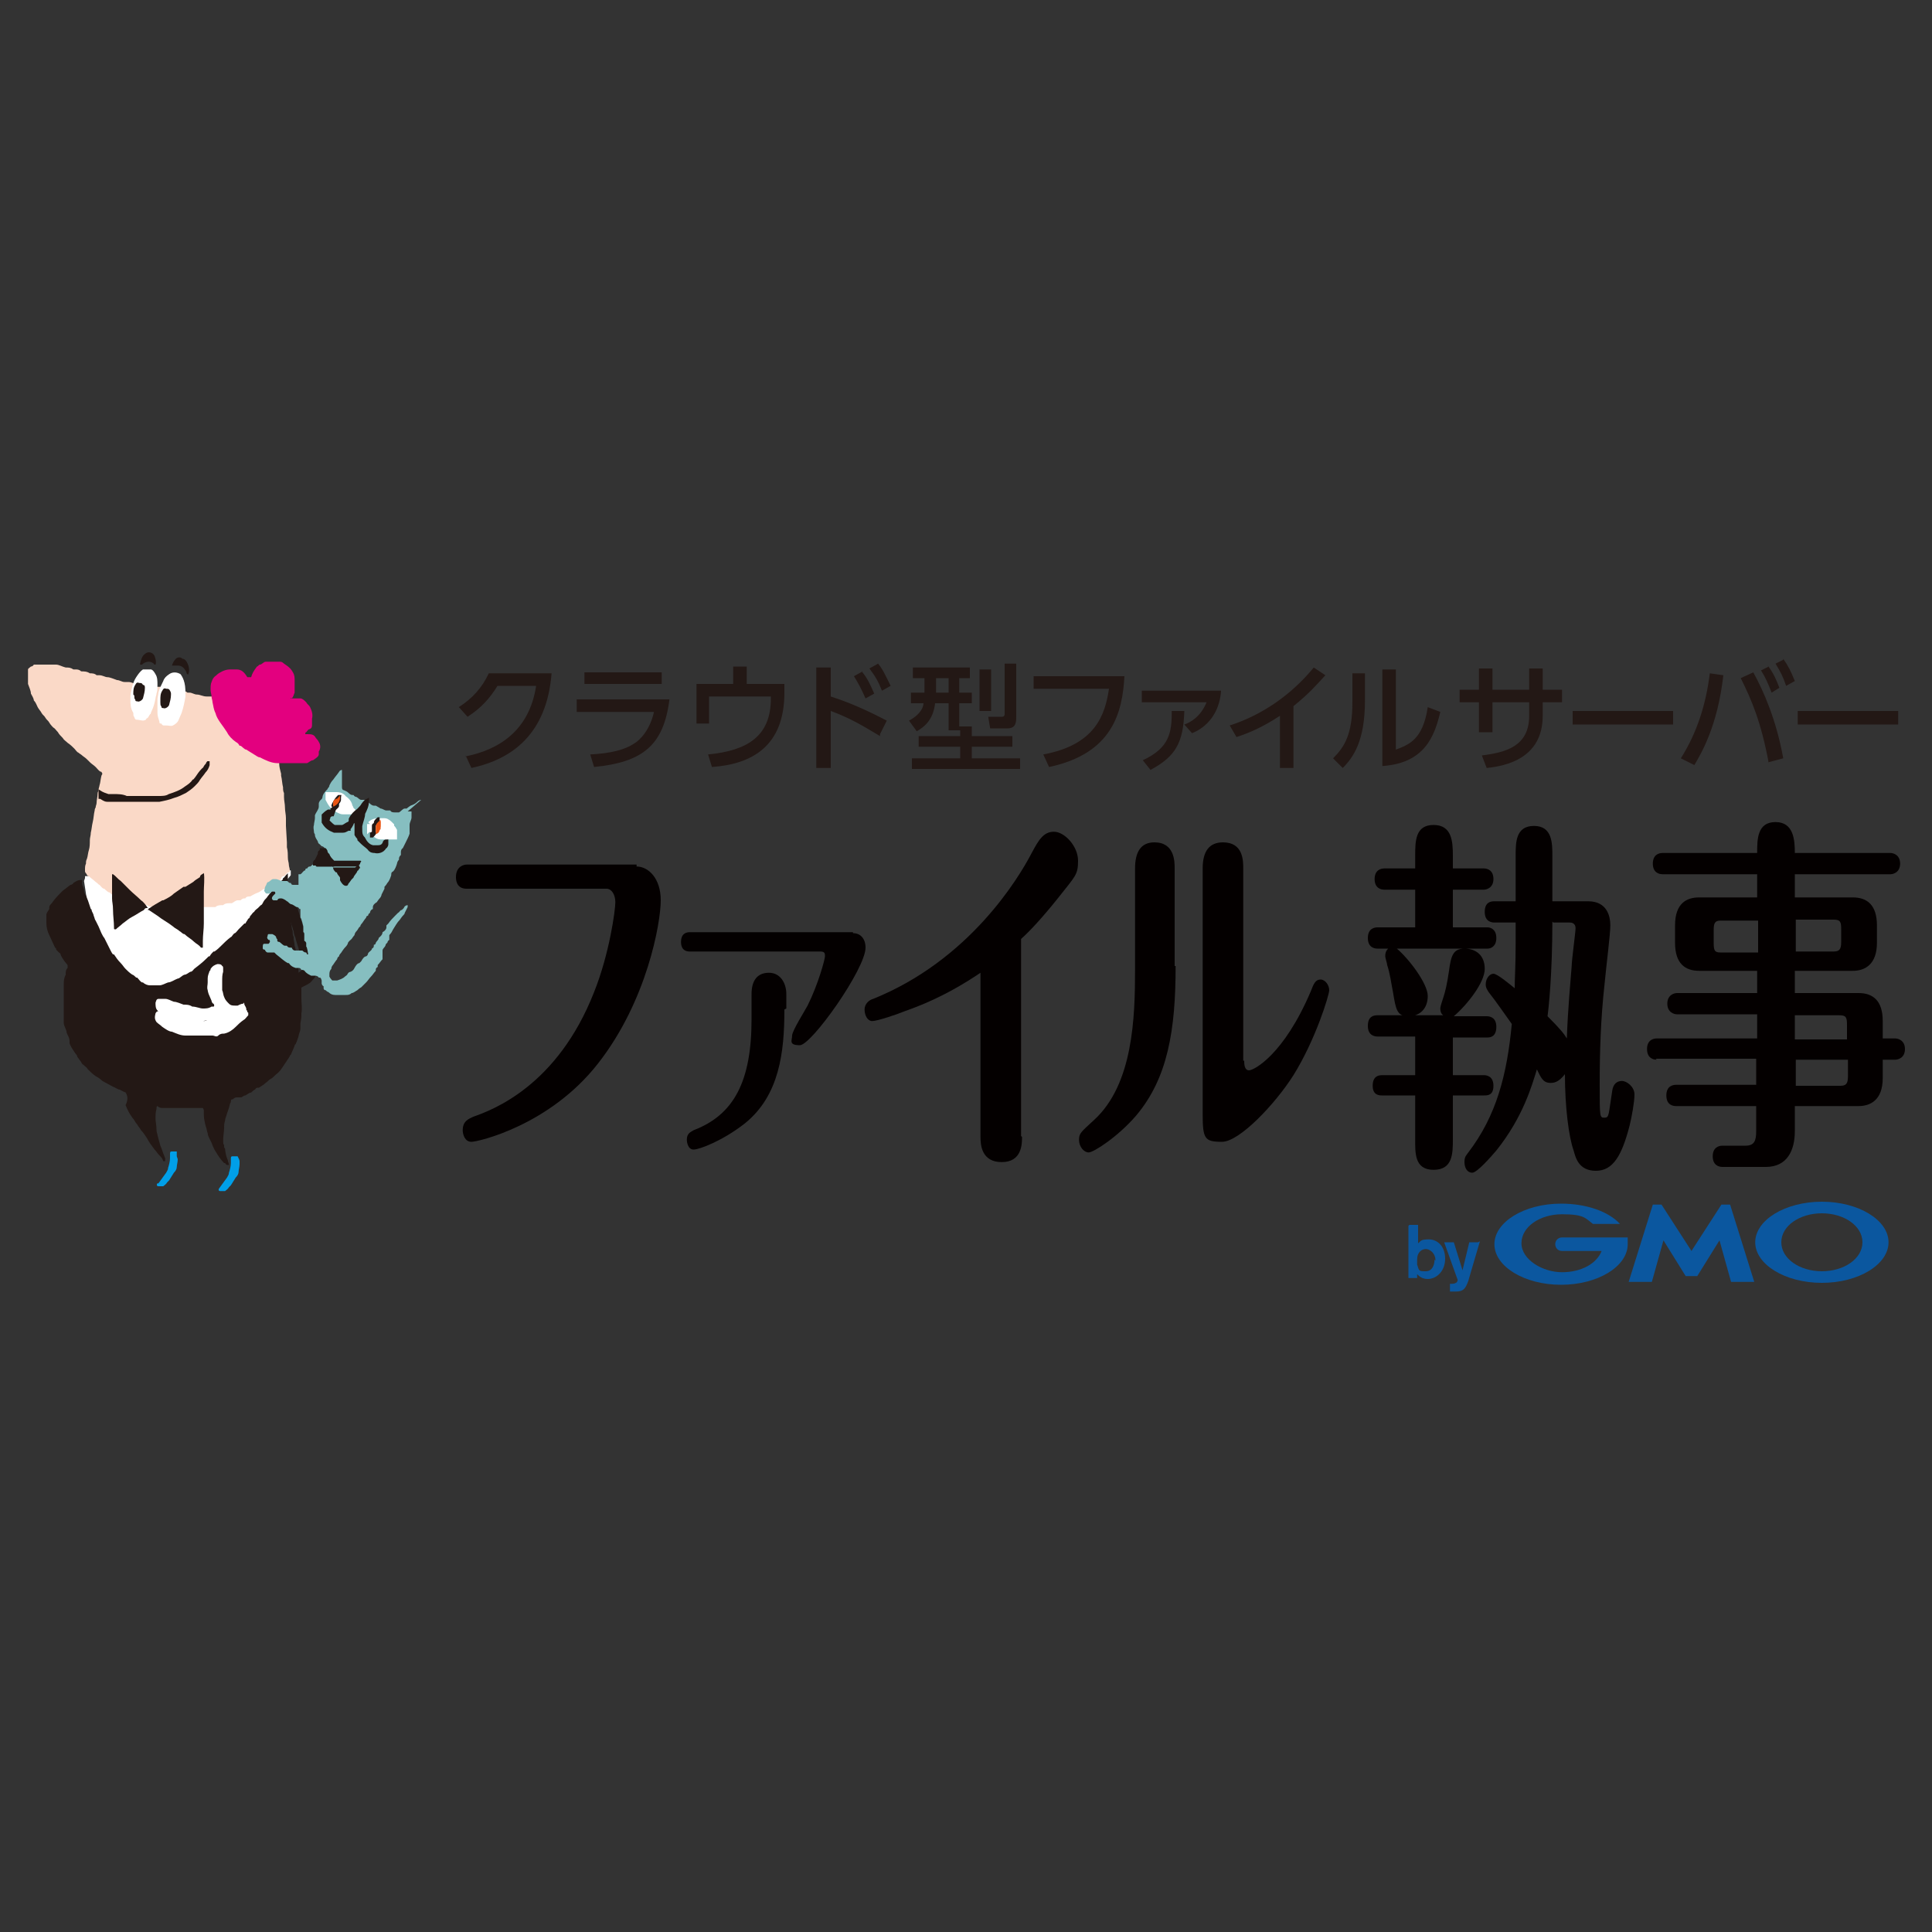 <?xml version="1.0" encoding="UTF-8"?>
<svg id="_レイヤー_1" data-name="レイヤー_1" xmlns="http://www.w3.org/2000/svg" xmlns:xlink="http://www.w3.org/1999/xlink" version="1.1" viewBox="0 0 200 200">
  <rect x="0" y="0" width="200" height="200" fill="#333333" stroke="none"/>
  <!-- Generator: Adobe Illustrator 29.0.0, SVG Export Plug-In . SVG Version: 2.1.0 Build 186)  -->
  <defs>
    <style>
      .st0, .st1, .st2, .st3, .st4, .st5 {
        fill: none;
      }

      .st6 {
        fill: #009fe8;
      }

      .st7 {
        fill: #e2e2e2;
      }

      .st8 {
        fill: #86bec0;
      }

      .st9 {
        fill: #040000;
      }

      .st1 {
        stroke-width: .4px;
      }

      .st1, .st2, .st3 {
        stroke: #231815;
      }

      .st1, .st2, .st3, .st4, .st5 {
        stroke-miterlimit: 10;
      }

      .st2 {
        stroke-width: .2px;
      }

      .st3, .st5 {
        stroke-width: .2px;
      }

      .st10 {
        clip-path: url(#clippath-1);
      }

      .st11 {
        clip-path: url(#clippath-3);
      }

      .st12 {
        clip-path: url(#clippath-2);
      }

      .st13 {
        fill: #0b579f;
      }

      .st14 {
        fill: #e95513;
      }

      .st15 {
        fill: #231815;
      }

      .st4 {
        stroke: #fff;
        stroke-width: .8px;
      }

      .st16 {
        fill: #fff;
      }

      .st5 {
        stroke: #e95513;
      }

      .st17 {
        fill: #fad9c7;
      }

      .st18 {
        fill: #e3007f;
      }

      .st19 {
        display: none;
      }

      .st20 {
        clip-path: url(#clippath);
      }
    </style>
    <clipPath id="clippath">
      <rect class="st0" x="34.5" y="82.3" width=".8" height="1.2"/>
    </clipPath>
    <clipPath id="clippath-1">
      <rect class="st0" x="34.5" y="82.3" width=".8" height="1.2"/>
    </clipPath>
    <clipPath id="clippath-2">
      <rect class="st0" x="38.6" y="84.9" width=".8" height="1.5"/>
    </clipPath>
    <clipPath id="clippath-3">
      <rect class="st0" x="38.6" y="84.9" width=".8" height="1.5"/>
    </clipPath>
  </defs>
  <g id="base" class="st19">
    <rect id="_x30_1" class="st7" width="200" height="200"/>
  </g>
  <g>
    <g>
      <path class="st9" d="M65.9,89.7c1.2,0,2.5,1.2,2.5,3.5s-1.4,10.4-6.5,16.9c-5,6.4-12.4,8.1-13.1,8.1s-.9-.8-.9-1.2c0-1,.7-1.2,1.1-1.4,2-.7,8.7-3.2,12.5-12.9,1.6-4,2.2-8.5,2.2-9.3s-.4-1.4-.9-1.4h-14.5c-1.1,0-1.1-1-1.1-1.2,0-1.1.8-1.3,1.1-1.3h17.6Z"/>
      <path class="st9" d="M88.3,96.6c.8,0,1.3.6,1.3,1.5,0,2.2-5.6,10.1-6.8,10.1s-.8-.5-.8-1,1.4-2.7,1.6-3.1c1.1-2.2,1.8-4.8,1.8-5.1s0-.5-.5-.5h-13.5c-.9,0-.9-.8-.9-1,0-.9.6-1,.9-1h16.9ZM81.2,104.5c0,4.4-.5,8.9-4.1,11.8-2.3,1.8-4.7,2.7-5.3,2.7s-.7-.8-.7-1c0-.7.4-.8.7-1,4.2-1.6,6-5.1,6-11.5v-2.6c0-1.4.6-2.2,1.8-2.2s1.8,1.1,1.8,2.2v1.5Z"/>
      <path class="st9" d="M105.8,117.7c0,.7,0,2.6-2.1,2.6s-2.2-1.8-2.2-2.6v-17c-3.7,2.5-6.5,3.5-7.9,4-.7.3-2.8,1-3.3,1s-.8-.6-.8-1.2.5-1,.9-1.1c9.9-4,15-12.4,16.4-15.1.7-1.3,1.2-2.2,2.3-2.2s2.5,1.5,2.5,3-.3,1.6-2.1,3.9c-1.6,2-2.9,3.4-3.8,4.2v20.4Z"/>
      <path class="st9" d="M121.7,100c0,6.6-.8,11.6-4.1,15.5-1.9,2.2-4.4,3.8-4.9,3.8s-1-.6-1-1.3.2-.8,1.6-2.1c4-3.7,4.2-10.6,4.2-15.5v-10.5c0-1.7.6-2.7,2-2.7,2.1,0,2.1,2,2.1,2.7v10.1ZM128.8,109.8c0,.3,0,1,.5,1s3.6-1.6,6.4-8.2c.3-.8.5-1.2,1-1.2s.9.6.9,1.1-1.4,5.1-3.7,8.8c-1.9,3-5.6,6.9-7.4,6.9s-2-.3-2-2.9v-25.4c0-1.8.7-2.7,2.1-2.7,2.1,0,2.1,1.9,2.1,2.7v19.9Z"/>
      <path class="st9" d="M142.6,98.2c-.3,0-1-.1-1-1.1s.7-1.1,1-1.1h3.9v-3.9h-3.2c-.4,0-1-.2-1-1.1s.6-1.1,1-1.1h3.2v-1.3c0-1.5,0-3.2,1.9-3.2s2,1.7,2,3.2v1.3h3.2c.4,0,1,.2,1,1.1s-.7,1.1-1,1.1h-3.2v3.9h3.6c.3,0,.9.2.9,1.1s-.6,1.1-.9,1.1h-9.4c1.2,1,3.2,3.6,3.2,4.9s-.8,2.1-2,2.1-1.3-.7-1.6-2.5c-.2-1-.3-1.9-.6-2.8,0-.2-.2-.7-.2-.9s0-.5.3-.8h-1ZM150.4,107.3v4h3.2c.3,0,1,.1,1,1.1s-.6,1-1,1h-3.2v4.5c0,1.5,0,3.2-2,3.2s-1.9-1.8-1.9-3.2v-4.5h-3.4c-.3,0-1,0-1-1s.6-1.1,1-1.1h3.4v-4h-3.9c-.3,0-1-.1-1-1.1s.6-1.1,1-1.1h6.8c-.3-.2-.3-.6-.3-.7s0-.2.3-1.1c.2-.6.4-1.4.6-2.8.2-1.5.4-2.3,1.6-2.3s2.1.7,2.1,2.1-1.8,3.7-3.2,4.9h3.4c.3,0,1,.1,1,1.1s-.6,1.1-.9,1.1h-3.6ZM164.4,93.3c2,0,2.3,1.6,2.3,2.5s-.4,4-.6,6.1c-.4,3.6-.5,7-.5,10.4s0,3.4.5,3.4.4-.3.8-2.8c.1-.7.5-1,1-1s1.3.6,1.3,1.4-.3,2.4-.5,3.2c-.8,3.1-1.7,4.7-3.5,4.7s-2.1-1.4-2.3-2.1c-.5-1.4-.9-4.5-.9-7.9-.7.9-1.2.9-1.5.9-.8,0-1-.6-1.4-1.4-.5,1.6-1.4,4.9-4.2,8.4-.6.7-2,2.3-2.5,2.3s-.8-.5-.8-1.1.2-.7.4-1c2.9-3.8,4-8,4.5-13.3-.8-1.1-1.6-2.3-2.4-3.3-.1-.2-.3-.4-.3-.8,0-.6.4-1.1.8-1.1s1.7,1.1,2.2,1.5c0-1,.1-2.3.1-4.7v-2.1h-2.2c-.3,0-1-.1-1-1.1s.6-1.1,1-1.1h2.2v-4.7c0-1.4,0-3.1,1.9-3.1s1.9,1.8,1.9,3.1v4.7h3.6ZM160.7,95.4c0,5.5-.4,9.1-.5,9.8,1.3,1.3,1.7,1.8,2,2.3.1-3.1.4-6.1.5-7.5,0-.6.4-3.5.4-3.9,0-.6-.5-.6-.6-.6h-1.7Z"/>
      <path class="st9" d="M171.5,109.7c-.4,0-1-.2-1-1.1s.6-1.1,1-1.1h10.4v-2.5h-8.3c-.3,0-1-.2-1-1.1s.7-1.1,1-1.1h8.3v-2.3h-6c-1.5,0-2.5-.8-2.5-2.9v-1.8c0-2.3,1.2-2.9,2.5-2.9h6v-2.4h-9.8c-.4,0-1-.2-1-1.1s.6-1.1,1-1.1h9.8c0-1.4,0-3.2,1.9-3.2s2,1.9,2,3.2h9.9c.3,0,1,.2,1,1.1s-.7,1.1-1,1.1h-9.9v2.4h6c1.5,0,2.5.8,2.5,2.9v1.8c0,2.2-1.2,2.9-2.5,2.9h-6v2.3h6.6c1.5,0,2.5.8,2.5,2.9v1.8h1.3c.3,0,1,.2,1,1.1s-.7,1.1-1,1.1h-1.3v1.9c0,2.3-1.3,2.9-2.5,2.9h-6.6v2.6c0,2-.8,3.7-3,3.7h-4.5c-.4,0-1-.2-1-1.1s.6-1.1,1-1.1h2.4c.9,0,1.1-.5,1.1-1.5v-2.6h-8.3c-.3,0-1-.1-1-1.1s.7-1.1,1-1.1h8.3v-2.7h-10.4ZM182,98.6v-3.3h-3.9c-.6,0-.7.3-.7,1v1.3c0,.8.1,1,.7,1h3.9ZM185.9,95.2v3.3h3.9c.6,0,.8-.2.8-1v-1.3c0-.8-.1-1-.8-1h-3.9ZM191.2,107.6v-1.5c0-.8-.1-1-.8-1h-4.6v2.5h5.4ZM185.9,109.7v2.7h4.6c.6,0,.8-.2.8-1v-1.7h-5.4Z"/>
    </g>
    <g>
      <path class="st15" d="M48.2,78.3c3.5-.7,6.6-2.7,7.3-7.3h-4c-.8,1.3-1.7,2.3-3.1,3.2l-.9-1c1.4-.9,2.4-2,3.1-3.5h6.5c-.5,6.3-4.1,8.9-8.3,9.8l-.6-1.3Z"/>
      <path class="st15" d="M69.3,72.4c-.6,4.8-2.8,6.5-7.8,7l-.4-1.3c2.1-.1,3.6-.5,4.5-1.1.7-.4,1.7-1.5,2.1-3.3h-8v-1.3h9.6ZM68.5,69.6v1.2h-8v-1.2h8Z"/>
      <path class="st15" d="M81.2,70.9v.8c0,5.5-3.3,7.4-7.5,7.7l-.4-1.3c4.1-.4,6.5-1.9,6.5-5.8v-.2h-6.4v2.8h-1.3v-4.1h3.8v-1.8h1.4v1.8h3.9Z"/>
      <path class="st15" d="M91.1,76.2c-2-1.2-3.2-1.9-5.1-2.6v5.9h-1.5v-10.4h1.5v3c2.8.9,5,2.1,5.8,2.5l-.7,1.4ZM89.2,69.5c.6.7.9,1.4,1.3,2.3l-.9.5c-.4-.9-.7-1.5-1.2-2.3l.9-.5ZM90.9,68.7c.5.6.8,1.3,1.3,2.3l-.9.5c-.4-1-.7-1.5-1.3-2.3l.9-.5Z"/>
      <path class="st15" d="M99.4,75.6h-1.2v-2.8h-1.4c-.2,1.8-1.2,2.5-1.9,2.9l-.8-1.1c1.3-.7,1.5-1.5,1.5-1.8h-1.3v-1.1h1.4v-1.5h-1.2v-1.1h5.9v1.1h-1.1v1.5h1.3v1.1h-1.3v2.4h1.3v1h4.2v1.1h-4.2v1.2h5v1.1h-11.2v-1.1h5v-1.2h-4.3v-1.1h4.3v-.6ZM96.9,70.2v1.5h1.3v-1.5h-1.3ZM101.4,69.3h1.2v4.3h-1.2v-4.3ZM104,68.7h1.2v5.5c0,.5,0,1.2-.9,1.2h-1.8l-.2-1.2h1.4c.3,0,.3-.2.3-.3v-5.2Z"/>
      <path class="st15" d="M116.4,70c-.2,3.7-1.2,8-7.8,9.4l-.6-1.3c5.4-1,6.4-4.1,6.8-6.8h-7.8v-1.3h9.4Z"/>
      <path class="st15" d="M126.4,71.6c-.2,2.3-1.5,3.7-3,4.3l-.8-.9c.6-.2,1.7-.8,2.3-2.3h-6.7v-1.2h8.2ZM118.3,78.7c2.8-1.3,3-2.9,3-5.1h1.3c-.1,3.3-.9,4.7-3.5,6.1l-.8-1Z"/>
      <path class="st15" d="M133.9,79.5h-1.4v-5.4c-2,1.3-3.3,1.8-4.5,2.2l-.7-1.2c3.4-1.1,6.4-3.2,8.7-6l1.2.8c-1,1.1-1.7,1.9-3.3,3.2v6.4Z"/>
      <path class="st15" d="M141.3,72.5c0,4.2-1.2,5.9-2.3,7l-1-1c1.2-1.2,2-2.5,2-5.8v-3h1.3v2.9ZM144.5,77.6c1.3-.5,2.8-1,3.3-4.4l1.3.5c-.6,2.5-1.6,5.3-6,5.6v-10h1.4v8.3Z"/>
      <path class="st15" d="M161.7,71.4v1.3h-2v1.4c0,4.4-3.8,5.2-5.8,5.4l-.5-1.3c2.4-.3,4.9-.9,4.9-4.1v-1.4h-3.8v3.1h-1.4v-3.1h-2v-1.3h2v-2.2h1.4v2.2h3.8v-2.2h1.4v2.2h2Z"/>
      <path class="st15" d="M173.2,73.6v1.4h-10.4v-1.4h10.4Z"/>
      <path class="st15" d="M178.4,69.9c-.6,5.3-2.3,8.1-3,9.3l-1.4-.7c1.7-2.7,2.6-5.6,3-8.8l1.4.2ZM183.1,79c-.8-4.3-1.8-6.6-2.9-8.8l1.3-.6c1.1,2,2.4,5,3.1,8.9l-1.5.4ZM183,68.9c.6.8.9,1.5,1.2,2.3l-.8.5c-.4-1-.6-1.5-1.1-2.3l.8-.4ZM184.6,68.2c.5.7.8,1.3,1.2,2.3l-.9.5c-.3-.9-.6-1.5-1.1-2.3l.8-.4Z"/>
      <path class="st15" d="M196.5,73.6v1.4h-10.4v-1.4h10.4Z"/>
    </g>
    <g>
      <g>
        <path class="st13" d="M148.5,130.4c0,.5-.2,1.2-.9,1.2s-.7,0-.9-.7c0,0,0-.3,0-.5,0-.8.5-1.1.9-1.1s1,.4,1,1.2ZM145.8,126.9v5.4h.9v-.4c.2.2.5.5,1.1.5.9,0,1.8-.8,1.8-2.1s-.8-2-1.7-2-.8.2-1.1.4v-1.9h-.9Z"/>
        <path class="st13" d="M153.2,128.5l-1,3.4-.2.7c-.3.8-.5,1.1-1.3,1.1s-.4,0-.6,0v-.8c0,0,.2,0,.2,0s.3,0,.4-.1c.1,0,.2-.2.2-.3l-1.4-3.9h1l.9,2.9.7-2.9h.9Z"/>
      </g>
      <g>
        <path class="st13" d="M175.1,132.1h.6s0,0,0,0l2.3-3.7,1.2,4.3s0,0,0,0h2.4s0,0,0,0l-2.5-8s0,0,0,0h-.9s0,0,0,0l-3.1,4.8-3.1-4.8s0,0,0,0h-.9s0,0,0,0l-2.5,8s0,0,0,0h2.4s0,0,0,0l1.2-4.3,2.3,3.7s0,0,0,0h.6Z"/>
        <path class="st13" d="M168.5,128.1h0s0,0,0,0h-6.8c-.4,0-.7.3-.7.7s.3.7.7.7h4.1c-.5,1.3-2.1,2.2-4.1,2.2s-4.2-1.3-4.2-3,1.9-3,4.2-3,2.4.4,3.2,1c0,0,0,0,0,0,0,0,0,0,0,0h2.8s0,0,0,0,0,0,0,0c0,0,0,0,0,0-1.2-1.3-3.5-2.1-6.1-2.1-3.8,0-6.9,1.9-6.9,4.2s3.1,4.2,6.9,4.2,6.9-1.9,6.9-4.2,0-.3,0-.5Z"/>
        <path class="st13" d="M188.6,124.4c-3.8,0-6.9,1.9-6.9,4.2s3.1,4.2,6.9,4.2,6.9-1.9,6.9-4.2-3.1-4.2-6.9-4.2ZM188.6,131.6c-2.3,0-4.2-1.3-4.2-3s1.9-3,4.2-3,4.2,1.3,4.2,3-1.9,3-4.2,3Z"/>
      </g>
    </g>
  </g>
  <g>
    <polygon class="st16" points="8.8 90.7 30.1 90.1 30.1 90.6 21.8 100.9 15.3 103.1 10.6 98 9 93.2 8.7 91.2 8.8 90.9 8.8 90.7"/>
    <path class="st17" d="M29.7,87.2v.5h0c.1.4.1.8.1,1.1s.1.5.1.7.1.4.1.6,0,.2-.1.2c-.2,0-.3.3-.5.4-.1,0-.2,0-.3.2,0,.1-.1.2-.1.2-.2,0-.4.3-.6.4-.1,0-.2,0-.3.2-.2,0-.4.2-.6.3-.3,0-.5.3-.8.4s-.6.3-.8.4c-.2,0-.4,0-.5.2-.2,0-.3,0-.5.2-.1,0-.2,0-.3,0-.2,0-.4.2-.6.3-.1,0-.1,0-.2,0-.2,0-.5,0-.7.2-.3,0-.6,0-.8.2-.1,0-.3,0-.4,0s-.2,0-.3,0c-.2,0-.4,0-.6,0s-.4,0-.6,0-.3,0-.4,0c-.3,0-.6,0-.9,0h-.9c-.4,0-.8,0-1.2,0-.2,0-.4,0-.6,0h-.3c-.3,0-.6,0-.9-.2-.2,0-.5,0-.7-.2-.1,0-.2,0-.3,0-.2,0-.4,0-.6-.2-.4,0-.8-.3-1.1-.4-.2,0-.4-.2-.7-.3,0,0-.1,0-.1,0-.1,0-.2,0-.3-.2-.2,0-.4-.2-.6-.4-.2,0-.3-.2-.5-.4-.1,0-.2-.2-.4-.3-.2-.2-.5-.4-.7-.6-.2,0-.2-.2-.3-.3s-.1-.2-.1-.2v-.2c0-.2,0-.4.1-.6,0-.2,0-.3.1-.5.1-.3.1-.6.2-.9.1-.3.1-.7.1-1s.1-.5.1-.8c.1-.4.1-.7.2-1.1.1-.4.1-.8.2-1.2,0,0,0-.2.1-.3,0-.2.1-.3.1-.5,0-.3.1-.6.1-.9s.1-.2.1-.4.1-.4.1-.5c.1-.3.1-.6.2-1q0,0,.1-.2h0c0,0-.1-.2-.1-.2-.2,0-.4-.3-.6-.5-.2-.2-.4-.3-.6-.5s-.2-.2-.3-.3c-.2-.2-.4-.3-.5-.4s-.3-.2-.4-.3c-.1,0-.3-.3-.4-.4-.2-.2-.4-.4-.7-.6-.2-.2-.4-.3-.5-.5-.2-.2-.4-.4-.5-.6-.2-.2-.3-.4-.5-.5h0c0,0-.3-.3-.4-.5s-.3-.3-.4-.5-.3-.3-.4-.5-.3-.4-.4-.6-.2-.5-.4-.7c0-.2-.2-.5-.3-.7,0-.3-.2-.7-.3-1,0-.2,0-.4,0-.6v-.5c0,0,0-.3,0-.4s.2-.2.3-.3c0,0,.2,0,.3-.2.3,0,.5,0,.8,0h.4c0,0,.2,0,.3,0h0c0,0,.2,0,.4,0s.3,0,.4,0h0c.3,0,.6.2,1,.3.3,0,.5,0,.8.2q0,0,.2,0c.2,0,.4,0,.6.2.3,0,.6,0,.9.2.2,0,.5,0,.7.2.1,0,.2,0,.3,0,.3,0,.6.2.8.2.3,0,.7.2,1,.3.3,0,.5.2.8.2s.3,0,.4,0c.3,0,.6.2.9.2s.4,0,.5,0h.1c.5,0,.9.2,1.3.3.1,0,.3,0,.4,0,.3,0,.6,0,1,.2.2,0,.5,0,.7.2s.3,0,.5,0c.2,0,.5,0,.7.2h.2c.3,0,.5.2.8.2.3,0,.6.2,1,.2s.1,0,.2,0h.1c.2,0,.3,0,.5,0,.3,0,.5.2.8.2s.3,0,.4,0c.4,0,.7.2,1.1.3.2,0,.5,0,.7.2.4,0,.7.2,1.1.4.3,0,.6,0,.9.2.2,0,.4,0,.6.2.1,0,.3,0,.4,0s.1,0,.1,0c0,0,0,.2.1.3,0,.4.1.9.1,1.3h0c0,.5.1.8.1,1.2.1.3.1.7.1,1,.1.4.1.9.2,1.3v.3c0,.4.1.7.2,1.1v.2c.1.4.1.8.2,1.2,0,.2,0,.4.1.6v.4c0,.4.1.7.1,1.1s.1.7.1,1.1c0,.5,0,.6,0,.8"/>
    <path class="st15" d="M13.4,113.1c-.1,0-.2,0-.3,0-.2,0-.5-.2-.7-.3-.2,0-.4-.2-.7-.3-.4-.2-.7-.4-1.1-.6-.2-.2-.5-.4-.7-.5-.3-.2-.6-.5-.8-.7-.1-.2-.3-.3-.5-.5-.1,0-.2-.3-.3-.4s-.2-.3-.3-.4c0-.2-.2-.3-.3-.5-.2-.3-.4-.6-.5-.9,0,0,0,0,0-.2s0,0,0,0h0c0-.4-.2-.6-.3-.9,0-.3-.3-.7-.3-1v-.3c0-.6,0-1.2,0-1.8v-.4c0-.2,0-.4,0-.6v-.8h0c0-.4,0-.7.2-1.1,0-.3,0-.5.2-.7h0c0-.3,0-.5,0-.8s0-.5,0-.7,0-.2,0-.4c0-.4,0-.7.2-1s0-.5,0-.8,0-.5,0-.7c0-.4.2-.7.2-1.1.1-.4.2-.5.2-.7s.1-.3.1-.5h0c.1-.3.1-.6.2-.8,0,0,.1-.3.1-.4.1-.2.1-.4.1-.6.1-.2.1-.4.2-.6h0q0,0,.1.2t.1.2c0,.2.2.4.2.7s.1.3.2.5c.1.2.1.3.2.5.1.3.2.6.3.9,0,0,.1,0,.1.2.1.2.2.4.2.5.1.2.1.4.2.5.1.2.2.4.3.6s.2.5.3.7.2.4.3.5h0c.2.4.4.8.6,1.2.1.2.2.4.3.5,0,0,0,0,.1,0,.2.3.4.6.7.9.2.2.3.4.5.6s.4.4.7.6c.1,0,.3.2.4.3h.1c.2.2.3.4.5.5,0,0,.1,0,.1,0,.2.2.5.3.7.3h.7c.1,0,.2,0,.3,0,.3,0,.6-.2.9-.3.3,0,.7-.3,1-.4.2,0,.4-.3.7-.4.2,0,.4-.2.6-.3.2,0,.3-.2.4-.3.4-.3.9-.7,1.3-1.1l.2-.2h.1c.1-.2.3-.4.4-.5,0,0,0,0,.1,0,.3-.2.5-.4.7-.6.3-.3.6-.6,1-.9.1,0,.2-.3.4-.4.1,0,.3-.3.4-.4.2-.2.4-.4.6-.6h.1c.1-.2.2-.3.3-.5.1,0,.2-.2.2-.3.1,0,.2-.3.4-.4.1-.2.3-.3.4-.4s.2-.2.3-.3c.1,0,.2-.2.3-.4.1-.2.3-.3.4-.5h0c.3-.4.6-.7.9-1,.1,0,.2-.2.3-.4.1,0,.2-.2.3-.3,0,0,.1,0,.1-.2.1,0,.2-.2.3-.3l.2-.2h0v2.6c0,.3,0,.5.1.8,0,.3.1.6.1.9s.1.5.1.7.1.4.1.6.1.3.1.4h0c0,.3,0,.4.1.6v.2c0,.2.1.4.1.7h0c.1.3.1.4.1.6s0,.4.1.7c0,0,.1.2.1.4,0,.3.1.5.1.8v.2c0,0,0,.3.1.4,0,.2,0,.3.1.5v.2h0c0,.3.1.5.1.7v1c0,.5.1,1,0,1.5v.3h0c0,.3-.1.6-.1.8v.3c0,.2,0,.4-.1.6,0,0-.1.3-.1.4-.1.3-.2.6-.3.8-.1,0-.1.2-.2.4-.1.2-.2.5-.3.7-.1,0-.1.2-.2.3-.2.3-.4.6-.6.9s-.4.6-.7.8c-.2.2-.4.4-.6.5s-.3.3-.5.4c-.2.2-.4.3-.7.5,0,0-.1,0-.1,0-.1,0-.2,0-.3.2-.1,0-.3.2-.4.3-.2,0-.4.2-.6.3-.2,0-.3.2-.5.2s-.2,0-.3,0c-.2,0-.3,0-.5.2-.1,0-.2,0-.2.2s-.1.2-.1.3h0c-.1.5-.3.9-.4,1.3,0,0-.1.2-.1.4-.1.3-.1.5-.1.8s-.1.8-.1,1.3.1.3.1.5,0,.2.1.3c0,.3.1.7.2,1,0,0,.1.2.1.3s.1.2.1.4h0c0,0-.1,0-.1,0-.1,0-.2,0-.3-.2h-.1c-.3-.3-.5-.6-.7-.9-.1-.2-.2-.3-.3-.5-.1-.2-.2-.4-.3-.7,0,0-.1-.2-.2-.4-.1-.2-.2-.4-.2-.6-.1-.2-.1-.5-.2-.7-.1-.4-.2-.8-.2-1.2v-.5q0,0-.1-.2h-.3c-.3,0-.6,0-.9,0h-1.4c-.4,0-.8,0-1.2,0-.1,0-.2,0-.3,0-.2,0-.4,0-.6-.2-.1,0-.1.2-.1.3-.1.3-.1.7-.1,1s.1.7.1,1.1.1.4.1.6c.1.4.2.7.3,1.1.1.2.2.5.3.8.1.2.1.3.2.5v.3h-.2c-.1-.3-.2-.4-.4-.6-.2-.2-.3-.4-.5-.6-.3-.4-.6-.8-.8-1.2-.2-.3-.4-.6-.6-.8-.1-.2-.3-.4-.4-.6-.2-.2-.3-.5-.5-.7-.3-.4-.5-.8-.7-1.3.3-.6.2-1,0-1.3"/>
    <path class="st6" d="M18.4,120c0,.3-.1.6-.1.8s-.1.4-.3.6c-.2.3-.3.5-.5.8l-.2.2c-.1.2-.3.3-.4.4h0c-.2,0-.3,0-.5,0s-.2-.2-.1-.3h.1c.3-.4.5-.7.8-1.1.1-.2.2-.3.2-.5.1-.3.2-.7.2-1v-.5h0c0-.2.1-.2.2-.2s.2,0,.3,0c.1,0,.2,0,.2,0,0,.2,0,.4,0,.5"/>
    <path class="st6" d="M24.8,120.5c0,.3-.1.6-.1.8s-.1.4-.3.6c-.2.3-.3.5-.5.8l-.2.2c-.1.2-.3.3-.4.4h0c-.2,0-.3,0-.5,0s-.2-.2-.1-.3h0c.3-.4.5-.7.8-1.1.1-.2.2-.3.2-.5.1-.3.2-.7.2-1v-.5h0c0-.2.1-.2.2-.2s.2,0,.3,0c.1,0,.2,0,.2,0,.1.2.2.4.2.5"/>
    <path class="st15" d="M21.1,90.3c0,0,.1,0,0,0,.1.7,0,1.4,0,2v3.3c0,.6-.1,1.2-.1,1.8v.7h0c0,0-.1,0-.1,0h-.1c-.2-.3-.5-.4-.7-.6-.3-.3-.7-.5-1-.8-.2,0-.3-.2-.5-.3-.2-.2-.5-.3-.7-.5-.5-.4-1.1-.7-1.6-1.1-.3-.2-.6-.4-.9-.6h-.1q.1-.2.2-.2c.4-.3.8-.5,1.3-.8,0,0,.1,0,.1,0,.4-.2.8-.4,1.1-.7.3-.2.7-.5,1-.7.1,0,.2,0,.2,0,.3-.2.5-.3.8-.5.2-.2.4-.3.7-.5h0c0-.2.2-.3.4-.4"/>
    <path class="st15" d="M11.6,90.5c.1,0,.1,0,.1,0,.3.2.5.5.8.7.3.3.6.6.9.9.4.4.8.7,1.2,1.1.3.2.5.5.7.8,0,0-.1,0-.1,0-.1,0-.2,0-.3.2-.4.2-.8.5-1.2.7s-.7.5-1,.7c-.2.2-.5.4-.7.6h-.1c-.1,0-.1,0-.1-.2,0-.6-.1-1.2-.1-1.8s-.1-.8-.1-1.2v-2.7c0,.1,0,0,0,0"/>
    <path class="st18" d="M30,72.3c.1,0,.2,0,.3,0h.1c.3,0,.5,0,.7,0s.4.2.6.4c.1.2.3.3.4.5.2.4.3.8.2,1.2,0,.2,0,.4,0,.6,0,.2,0,.4-.3.5-.1,0-.2.2-.3.3q-.1,0-.1.2h.2c.4,0,.7,0,.9.4,0,0,.2.2.3.4.2.3.2.7,0,1,0,0,0,.2,0,.3,0,.2-.3.4-.6.6-.2,0-.4.2-.6.3-.2,0-.4,0-.6,0-.4,0-.8,0-1.2,0-.2,0-.5,0-.7,0-.2,0-.4,0-.6,0-.6,0-1.2-.3-1.8-.6-.2,0-.4-.2-.6-.3-.3-.2-.5-.3-.8-.5-.2,0-.4-.3-.6-.4h-.1c-.1-.2-.2-.3-.4-.4-.4-.3-.7-.6-.9-1-.2-.3-.4-.6-.7-1-.2-.3-.4-.6-.5-1-.2-.4-.2-.7-.3-1.1,0-.2-.1-.4-.1-.6s-.1-.4-.1-.7,0-.6.1-.8c.1-.3.2-.5.5-.7.2-.2.4-.3.6-.4s.5-.2.8-.2.5,0,.7,0c.5,0,.8.3,1.1.8,0,0,0,0,.1,0q.1,0,.2,0s0,0,.1,0c.1-.4.3-.7.6-1.1.1,0,.2-.2.3-.2.2,0,.4-.3.6-.3s.2,0,.3,0c.3,0,.6,0,.9,0q.1,0,.2,0c.2,0,.3,0,.5.2.3.2.6.4.8.7.2.3.3.5.3.9v1.1h0v.3c-.1.2-.1.4-.3.6-.1-.1-.2,0-.1,0"/>
    <path class="st15" d="M10.3,81.9q0,0,0,0c.3.2.6.3.9.4.1,0,.3,0,.5,0,.5,0,1,0,1.4.2.2,0,.3,0,.5,0h1.7c.3,0,.7,0,1,0h.1c.4,0,.8,0,1.1-.2.6-.2,1.2-.4,1.7-.8.3-.2.6-.4.8-.7.1,0,.2-.2.3-.3.2-.3.4-.6.7-.9.1,0,.2-.3.3-.4.1,0,.1-.2.2-.3h.1v.3c-.1.3-.2.5-.4.7-.2.3-.4.5-.6.8-.1.2-.3.4-.5.6-.3.3-.6.5-.9.7-.4.2-.8.4-1.2.5-.5.2-1,.3-1.5.4-.3,0-.6,0-.9,0h-1.4c-.4,0-.8,0-1.2,0-.3,0-.6,0-.8,0h-.4c-.2,0-.5,0-.7,0-.3,0-.5-.2-.7-.3,0,0-.1,0-.1,0v-.5h0"/>
    <path class="st2" d="M10.3,81.9q0,0,0,0c.3.2.6.3.9.4.1,0,.3,0,.5,0,.5,0,1,0,1.4.2.2,0,.3,0,.5,0h1.7c.3,0,.7,0,1,0h.1c.4,0,.8,0,1.1-.2.6-.2,1.2-.4,1.7-.8.3-.2.6-.4.8-.7.1,0,.2-.2.3-.3.2-.3.4-.6.7-.9.1,0,.2-.3.3-.4.1,0,.1-.2.2-.3h.1v.3c-.1.3-.2.5-.4.7-.2.3-.4.5-.6.8-.1.2-.3.4-.5.6-.3.3-.6.5-.9.7-.4.2-.8.4-1.2.5-.5.2-1,.3-1.5.4-.3,0-.6,0-.9,0h-1.4c-.4,0-.8,0-1.2,0-.3,0-.6,0-.8,0h-.4c-.2,0-.5,0-.7,0-.3,0-.5-.2-.7-.3,0,0-.1,0-.1,0v-.5h0Z"/>
    <path class="st16" d="M16.3,72.9v-.5c0-.2.1-.5.1-.7.1-.4.3-.8.5-1.2.1-.3.3-.5.6-.7.4-.3.9-.2,1.2,0,.2.3.3.5.4.9s.1.9.1,1.4c-.1.6-.2,1.1-.4,1.7-.1.2-.2.5-.3.7-.1.3-.4.5-.6.6s-.4,0-.7,0q-.1,0-.2,0c-.1,0-.2,0-.3-.2,0,0-.1,0-.1,0q-.1,0-.1-.2c-.1-.3-.2-.6-.2-.9v-.8"/>
    <path class="st16" d="M13.5,72.4c0-.3,0-.6.1-.9,0-.2.1-.3.1-.5.1-.3.2-.6.4-.9s.4-.6.7-.8c.3,0,.5,0,.8,0,.2,0,.4.3.5.5.2.3.2.7.2,1.1s0,.6-.1.9c0,.2-.1.3-.1.5h0c-.1.5-.2.9-.4,1.3,0,0-.1.2-.1.3-.1,0-.2.3-.3.4s-.1,0-.2.2c-.3.2-.6,0-1,0-.1,0-.2-.2-.2-.3-.1,0-.1-.3-.1-.4h0c-.3-.5-.3-.9-.3-1.4"/>
    <path class="st15" d="M17.8,68.9c.1-.3.2-.5.4-.7.2-.2.5-.2.7,0,.3,0,.5.4.6.7.1.3.1.6,0,.9h-.1c-.1,0-.1-.3-.2-.4-.2-.3-.4-.5-.8-.5s-.3,0-.4,0c0,0-.1,0-.2,0"/>
    <path class="st15" d="M14.5,68.7s-.1,0,0,0c.1-.4.2-.8.5-1,.3-.3.8-.2,1,.2.1.3.2.6.1.9h-.1c-.3-.4-.9-.4-1.3,0,0,0,0,0-.2,0h0"/>
    <path class="st15" d="M16.6,72.5c0-.4,0-.7.2-1,.1-.2.2-.3.4-.2.2,0,.3,0,.4.2s.1.2.1.4c0,.4-.1.7-.2,1.1-.1.2-.4.4-.6.3-.1,0-.2,0-.2-.2-.1,0-.1-.3-.1-.4,0-.1,0-.2,0-.2"/>
    <path class="st15" d="M13.8,71.9c0-.4,0-.7.2-1,.1-.2.2-.3.4-.2.2,0,.3,0,.4.2.2,0,.2.2.2.3,0,.4-.1.7-.2,1.1-.1.2-.4.4-.6.3-.1,0-.2,0-.2-.2-.1,0-.1-.3-.1-.4,0,0,0,0,0,0"/>
    <path class="st15" d="M7.1,100c-.3-.3-.6-.7-.8-1.1,0,0,0-.2-.2-.3,0,0,0,0-.2-.2s0-.2-.2-.3c-.2-.4-.4-.9-.6-1.3s-.3-.8-.3-1.3,0-.5,0-.8c0-.2.2-.4.3-.6,0,0,0-.2,0-.2,0-.2.3-.4.4-.6.3-.4.7-.8,1-1.1.3-.2.5-.4.8-.6,0,0,.2,0,.3-.2,0,0,0,0,0,0,.3-.2.5-.3.7-.3h.2v.2c0,.3-.1.5-.1.8h0c0,.3-.1.6-.1.8,0,.4-.1.7-.2,1.1-.1.3-.1.5-.2.8,0,.2-.1.4-.1.6s0,.3,0,.4c0,.4,0,.7-.2,1.1s0,.7-.2,1.1c0,.3,0,.7,0,1s0,.4,0,.6c0,.2,0,.4,0,.6q-.1,0-.2,0"/>
    <path class="st15" d="M25.5,105.1q-.1,0-.1-.2c-.1-.3-.2-.5-.3-.8,0,0-.1-.2-.1-.2.1,0,.2-.2.3-.2.4-.3.9-.5,1.4-.8.3-.2.6-.4,1-.6.2,0,.4-.2.6-.3.4-.2.9-.5,1.3-.7.3-.2.6-.3.9-.4s.5-.3.8-.5c.1,0,.2-.2.2-.3v-.3s-.1,0-.1-.2c-.1-.4-.3-.7-.4-1.1-.1-.3-.2-.7-.3-1,0,0-.1-.3-.1-.4-.1-.2-.2-.5-.2-.7-.1-.2-.1-.4-.2-.6-.1-.3-.2-.5-.2-.8-.1-.2-.1-.5-.2-.7s-.1-.4-.1-.6c-.1-.2-.1-.5-.2-.7-.5-.3-.5-.7-.5-1s0-.2.1-.3c.1-.3.5-.4.7,0,.1,0,.2.3.3.5.1.2.2.4.3.6.1.4.3.8.4,1.2.1.3.2.7.3,1,.1.3.2.7.3,1h0c.1.5.2.9.4,1.3.2.7.4,1.3.6,2,0,.3.2.5.3.8,0,0,0,.3,0,.4,0,.3,0,.6-.2.8s-.3.4-.5.5c-.3.2-.6.3-.9.5-.2,0-.4.2-.6.3-.3.2-.7.3-1,.5-.2,0-.3.2-.5.2-.3,0-.5.3-.8.4-.1,0-.2,0-.3.2-.2,0-.4.2-.6.3-.2,0-.4.2-.6.3-.3.2-.8.4-1.3.7"/>
    <path class="st16" d="M25.2,103.8c0,0,.1,0,.1.2.1.2.2.3.2.5s.1,0,.1.2.1,0,.1.2v.2c-.2.2-.3.4-.5.5-.3.2-.6.5-.8.7-.3.3-.7.6-1.2.7-.2,0-.4,0-.6.2s-.4,0-.6,0c-.3,0-.6,0-.9,0h-.3c-.2,0-.5,0-.7,0-.3,0-.6,0-.9,0-.5,0-.9-.2-1.4-.4-.3,0-.7-.3-1-.5-.2-.2-.4-.3-.6-.5-.2-.3-.2-.5-.1-.9,0,0,.1-.2.2-.2s.1,0,.2,0c.3.3.7.4,1.1.6.4,0,.7.2,1.1.3.3,0,.6,0,.9.2h.2c.6,0,1.1,0,1.7-.2h.2c.1,0,.2,0,.2,0h0c0,0-.1,0-.1,0-.3,0-.6,0-.9.2s-.6,0-.9,0c-.3,0-.6,0-.9,0-.4,0-.9-.2-1.3-.3-.2,0-.4,0-.6-.2s-.4-.2-.6-.4c-.1,0-.2-.2-.3-.3-.2-.2-.2-.5-.2-.8h0c.1-.4.2-.4.4-.4s.4,0,.6,0c.3,0,.6.2.9.3.3,0,.7.2,1,.3.3,0,.6,0,.9.2.4,0,.8.2,1.1.2s.6,0,.9-.2c.1,0,.1,0,.2,0,.1,0,.1-.2,0-.3-.1,0-.2-.2-.2-.3-.1-.2-.2-.5-.3-.7,0,0-.1-.3-.1-.4-.1-.3,0-.5,0-.8v-.4c0-.3.1-.5.2-.8,0,0,.1,0,.1-.2.2-.3.4-.4.7-.5.2,0,.4,0,.5.2,0,0,.1,0,.1.2v.4c-.1.3-.1.6-.1,1v.9c.1.2.1.5.2.7.1.3.3.5.5.7s.4.2.7.2h.2c.4-.2.5-.2.6-.2"/>
    <path class="st8" d="M43.6,82.8c0,0-.2,0-.4.2s-.4.3-.7.4c0,0-.3.2-.4.3,0,0,0,0-.2,0-.2,0-.4.3-.6.4,0,0-.3,0-.4,0-.2,0-.4,0-.5-.2,0,0-.3,0-.4,0-.2,0-.4-.2-.6-.2,0,0,0,0,0,0,0,0-.3-.2-.5-.3,0,0,0,0,0,0q0,0-.2,0c-.2,0-.4-.2-.5-.3-.2,0-.3-.2-.5-.3,0,0-.2,0-.3,0-.2,0-.3-.2-.5-.3,0,0-.2,0-.3-.2-.2,0-.3,0-.5-.2s-.3-.2-.5-.3c0,0-.2,0-.2-.3v-.4c0-.4,0-.8,0-1.1s0-.2,0-.3c0,0,0,0,0,0,0,0-.2,0-.3.2-.2.3-.4.5-.6.8-.2.2-.3.4-.4.6h0c0,.2-.2.3-.2.4s0,0,0,0c-.2.2-.4.4-.5.7,0,0,0,.3-.2.4,0,0-.2.2-.2.4s0,.2,0,.3c0,.3-.3.6-.4.9h0v.3c0,.2-.1.5-.1.7h0c-.1.3,0,.5,0,.7s.1.2.1.3h0c0,.3.2.5.3.7,0,0,0,.2.2.3q0,0,.2.2c0,0,.2,0,.3.2h0c0,0,.2,0,.2.2v.2c0,0,0,.3-.2.3,0,0-.3.2-.4.3,0,0-.2.2-.3.3-.2,0-.3.3-.5.4-.1,0-.2.2-.3.2-.1,0-.2,0-.3.2-.1,0-.2,0-.2.2-.2,0-.3.3-.5.4h-.2v.9h0v.2h0c-.2,0-.3,0-.5,0s-.2,0-.3-.2h-.1c-.1,0-.2-.2-.3-.2-.1,0-.2,0-.2,0q-.1,0-.2,0c-.3,0-.5-.2-.8-.2h-.2c-.2,0-.3.2-.5.3-.2,0-.2.3-.3.4,0,0-.1.2-.1.3s-.1.2,0,.3c0,0,.1.2.2.2s.2,0,.3,0c0,0,.1,0,.2-.2h.1q.1,0,.2,0t.1.2l-.2.2c-.2.2-.2.4,0,.5h0c.1,0,.3,0,.4,0,.1-.2.2-.2.4-.2.2,0,.5.2.6.3.1,0,.2.2.4.3.2,0,.4.2.6.3.1,0,.2,0,.3.2h.1v.9c.1,0,.3.9.3.9v.6c.1,0,.1.2.1.2v.7c.1,0,.2.2.2.2v.4c.1,0,.2.8.2.8h-.1c0,0-.1-.2-.1-.2-.1,0-.2,0-.4-.2h-.1c-.1,0-.1,0-.2,0s-.2,0-.2,0c-.1,0-.1,0-.2,0-.1,0-.3,0-.4-.3,0,0-.1,0-.1,0-.1,0-.3,0-.4-.2-.1,0-.1,0-.2,0-.2,0-.4-.3-.6-.4-.1,0-.2,0-.2-.2s0,0-.1-.2c0-.2-.2-.3-.4-.4h-.2q-.1,0-.2,0c0,0-.1,0-.1.2-.1.2,0,.3.1.4h.1c.1.2,0,.3-.1.4h-.4c-.1,0-.2,0-.2.3s0,.2.1.3h.1c.1.2.2.3.3.3s.3,0,.4,0c.1,0,.2,0,.2,0,0,0,0,0,.1,0l.2.2c.4.3.8.7,1.2.9h.1c.2.3.4.4.7.5.1,0,.2,0,.3,0,.1,0,.2,0,.3.2.1,0,.3,0,.4.2.2.2.4.3.6.4.1,0,.2,0,.3,0,0,0,.1,0,.1,0,0,0,.3,0,.4.2.2,0,.2,0,.3.3,0,0,0,.2,0,.3,0,0,0,.2.2.3h0c0,0,0,0,0,.2,0,0,0,.2.2.2,0,0,.2.2.3.2.2.2.4.3.7.3s.2,0,.3,0,.2,0,.4,0h.4c.2,0,.4,0,.6-.2.2,0,.4-.2.6-.3,0,0,0,0,0,0,0,0,.2-.2.4-.3q0,0,.2-.2c0,0,.2-.2.3-.3.2-.2.3-.4.5-.6s.3-.4.5-.6h0c0-.2,0-.3.2-.4q0,0,0-.2c.2-.2.3-.4.5-.6h0c0-.2,0-.2,0-.3q0,0,0-.2c0,0,0,0,0-.2s0,0,0-.2c0-.2.2-.3.3-.5,0,0,0-.2.2-.3,0,0,0-.2.2-.3,0,0,0-.2,0-.3s0-.2,0-.2c.2-.2.3-.4.4-.6.2-.3.4-.7.7-1,0,0,.2-.3.3-.4s.2-.2.2-.3l.3-.6v-.2h0c0,0-.3,0-.4.3,0,0,0,0-.2.2-.2,0-.2.2-.4.3,0,0-.2.2-.3.3-.2.2-.5.5-.7.8,0,0,0,0-.2.2,0,0,0,0,0,.2,0,.2-.2.4-.4.5h0c0,.3-.3.5-.4.6,0,.2-.2.3-.3.5,0,0,0,.2-.2.2h0c0,.2,0,.3-.2.4,0,.2-.3.3-.4.5,0,0,0,.2-.2.3-.2,0-.4.3-.5.5,0,0,0,0-.2.2-.2,0-.4.3-.5.5s-.2.3-.4.4c0,0-.2,0-.3.2s-.2.2-.3.3c-.2.2-.5.3-.8.4h-.5c0,0-.2-.2-.3-.4v-.2c0-.2,0-.4.2-.6h0c0-.3.2-.4.3-.6,0,0,0,0,0,0,0,0,.2-.3.3-.4,0,0,0,0,0,0,0,0,0-.2.2-.3,0-.2.2-.3.3-.5,0,0,0,0,0,0,0,0,.2-.3.3-.4s.2-.2.3-.4c0-.2.3-.4.4-.5,0,0,.2-.3.3-.4,0,0,0,0,0,0,0,0,0-.2.2-.4s.2-.4.4-.5c0-.2.2-.3.3-.5,0,0,.2-.3.3-.4,0,0,0-.2.2-.2,0,0,0-.2.2-.3,0,0,0-.3.3-.4h0v-.2c0-.2.2-.4.4-.5,0,0,.2-.3.3-.4s.2-.3.2-.4c0,0,0,0,0,0l.3-.6q0,0,0-.2c0,0,.2-.2.3-.4.2-.2.3-.5.4-.8h0c0-.2,0-.3.2-.4.2-.2.3-.5.4-.8,0,0,0-.2.2-.4h0c0-.2,0-.3.2-.5,0,0,0-.2,0-.3,0,0,0-.3.2-.4l.3-.6h0c.2-.4.3-.6.4-.9,0,0,0-.3,0-.4h0c0-.2,0-.3,0-.5,0-.3.2-.5.2-.8h0c0-.2,0-.4,0-.6-.2,0-.3,0-.4,0"/>
    <path class="st15" d="M33.5,87.8c0,0,.2,0,.2,0,0,0,.2.2.2.3,0,0,0,.2.2.3,0,.2.3.5.5.7q0,0,.2,0h0c.4,0,.8,0,1.3,0h.5c.2,0,.4,0,.7,0h0c0,0,.2,0,0,.2,0,0,0,.2-.2.3,0,0,0,.2-.2.3h0c0,.3-.3.5-.4.8,0,.2-.2.3-.3.4,0,.2-.2.4-.3.5,0,0,0,0-.2,0s0,0,0,0,0,0,0-.2c0,0-.2-.3-.3-.4s0-.2-.2-.3c0,0-.2-.3-.3-.4s0-.2-.2-.3c0,0,0,0-.2-.2,0,0-.2-.2-.4-.2h-1.5c0,0-.2,0-.2,0s0-.2,0-.3c0,0,0-.2.2-.3l.3-.6h0c0-.2,0-.3.2-.4q0,0,0-.2h0c0,0,.1,0,.1,0M37.1,89.7h-1.9c-.2,0-.5,0-.7,0,0,.2,0,.3.2.3q0,0,.2.2c0,.2.2.4.3.5s0,.2,0,.2c0,.2.2.4.5.5,0,0,0-.2.2-.2,0,0,.2-.3.3-.4s0,0,.2-.2c0-.2.3-.4.4-.7.1,0,.2-.2.2-.3M33.7,88.2q0,0-.2.2c-.2.2-.4.4-.5.7,0,0-.2.3-.2.4h0q0,.2,0,.2h.3c.5,0,.9,0,1.4,0v-.2c-.2-.2-.3-.5-.4-.7-.2-.2-.4-.4-.5-.5"/>
    <path class="st15" d="M37.1,89.7c0,.2,0,.3-.2.4,0,.2-.3.4-.4.7,0,0,0,0-.2.2,0,0-.2.3-.3.4s0,.2-.2.2c-.2,0-.4-.3-.5-.5,0,0,0-.2,0-.2,0-.2-.2-.3-.3-.5,0,0,0-.2-.2-.2,0,0-.2-.2-.2-.3.2,0,.4,0,.7,0s.8,0,1.2,0h.3c.2-.2.3-.2.4,0"/>
    <path class="st3" d="M37.1,89.7c0,.2,0,.3-.2.4,0,.2-.3.4-.4.7,0,0,0,0-.2.2,0,0-.2.3-.3.4s0,.2-.2.2c-.2,0-.4-.3-.5-.5,0,0,0-.2,0-.2,0-.2-.2-.3-.3-.5,0,0,0-.2-.2-.2,0,0-.2-.2-.2-.3.2,0,.4,0,.7,0s.8,0,1.2,0h.3c.2-.2.3-.2.4,0Z"/>
    <path class="st15" d="M33.7,88.2c.2.2.3.3.4.5,0,.3.3.5.4.7,0,0,0,0,0,.2-.5,0-.9,0-1.4,0h-.3q0,0,0,0h0c0-.2.2-.4.2-.5,0-.3.4-.5.5-.7,0,0,.2-.2.3-.2"/>
    <path class="st3" d="M33.7,88.2c.2.2.3.3.4.5,0,.3.3.5.4.7,0,0,0,0,0,.2-.5,0-.9,0-1.4,0h-.3q0,0,0,0h0c0-.2.2-.4.2-.5,0-.3.4-.5.5-.7,0,0,.2-.2.3-.2Z"/>
    <path class="st16" d="M38.4,85.4c.3-.3.6-.3,1-.3s.3,0,.4,0c.2,0,.4.2.6.4,0,.2.2.3.3.5,0,0,0,.2,0,.2q0,0,0,.3c-.2,0-.3,0-.5,0h-.4c0,0-.3,0-.4,0-.3,0-.6-.3-.8-.6h0c0-.4-.2-.5-.2-.6"/>
    <path class="st4" d="M38.4,85.4c.3-.3.6-.3,1-.3s.3,0,.4,0c.2,0,.4.2.6.4,0,.2.2.3.3.5,0,0,0,.2,0,.2q0,0,0,.3c-.2,0-.3,0-.5,0h-.4c0,0-.3,0-.4,0-.3,0-.6-.3-.8-.6h0c0-.4-.2-.5-.2-.6Z"/>
    <path class="st16" d="M36.3,83.9c0,0,0,0-.2,0-.2,0-.4,0-.6,0-.2,0-.5-.2-.7-.3-.3-.2-.5-.5-.7-.9v-.3c0,0,0,0,0,0,.3,0,.5,0,.7,0s.5,0,.7.3c.3.2.6.5.6.9.1,0,.1.1.1.2"/>
    <path class="st4" d="M36.3,83.9c0,0,0,0-.2,0-.2,0-.4,0-.6,0-.2,0-.5-.2-.7-.3-.3-.2-.5-.5-.7-.9v-.3c0,0,0,0,0,0,.3,0,.5,0,.7,0s.5,0,.7.3c.3.2.6.5.6.9.1,0,.1.1.1.2Z"/>
    <path class="st15" d="M34.4,84.3c0,0-.1,0,0,0-.2,0-.4.2-.4.3,0,.2-.2.3,0,.5,0,0,0,0,0,0,.2.2.4.4.6.5,0,0,.3,0,.4,0h.4c.2,0,.4-.2.6-.3,0,0,.2,0,.3-.3v-.2c.2-.4.5-.7.8-.9.2-.2.4-.4.5-.6,0,0,.2-.3.4-.4,0,.5-.2.9-.4,1.3,0,.4-.2.8-.3,1.3h0q0,0,0,0c0,0,0,.2,0,.3,0,.4,0,.7.3,1,.2.4.5.8,1,.9,0,0,.3,0,.4,0h0c.3,0,.6,0,.8-.4,0,0,0-.2.2-.2,0,0,0,.2,0,.3,0,0,0,.2-.2.3-.2.4-.7.5-1,.4-.2,0-.4,0-.6-.3-.2-.2-.5-.4-.7-.6,0,0-.2-.2-.3-.3,0-.2-.2-.3-.3-.5v-.5c0-.2,0-.4,0-.6,0,0,0,0,0,0,0-.2,0-.2,0-.3h0c0-.2-.2-.2-.3,0s-.2,0-.2.3c0,0,0,0,0,0-.2.4-.3.4-.3.5-.2,0-.3.2-.6.2h-.9c-.5-.2-.8-.4-1.1-.9,0-.3,0-.5,0-.7,0,0,.3-.3.5-.4.2,0,.4,0,.5,0"/>
    <path class="st1" d="M34.4,84.3c0,0-.1,0,0,0-.2,0-.4.2-.4.3,0,.2-.2.3,0,.5,0,0,0,0,0,0,.2.2.4.4.6.5,0,0,.3,0,.4,0h.4c.2,0,.4-.2.6-.3,0,0,.2,0,.3-.3v-.2c.2-.4.5-.7.8-.9.2-.2.4-.4.5-.6,0,0,.2-.3.4-.4,0,.5-.2.9-.4,1.3,0,.4-.2.8-.3,1.3h0q0,0,0,0c0,0,0,.2,0,.3,0,.4,0,.7.3,1,.2.4.5.8,1,.9,0,0,.3,0,.4,0h0c.3,0,.6,0,.8-.4,0,0,0-.2.2-.2,0,0,0,.2,0,.3,0,0,0,.2-.2.3-.2.4-.7.5-1,.4-.2,0-.4,0-.6-.3-.2-.2-.5-.4-.7-.6,0,0-.2-.2-.3-.3,0-.2-.2-.3-.3-.5v-.5c0-.2,0-.4,0-.6,0,0,0,0,0,0,0-.2,0-.2,0-.3h0c0-.2-.2-.2-.3,0s-.2,0-.2.3c0,0,0,0,0,0-.2.4-.3.4-.3.5-.2,0-.3.2-.6.2h-.9c-.5-.2-.8-.4-1.1-.9,0-.3,0-.5,0-.7,0,0,.3-.3.5-.4.2,0,.4,0,.5,0Z"/>
    <path class="st15" d="M34.3,83.5c0-.3.2-.5.3-.7s.3-.4.4-.5c0,0,.2,0,.3,0s0,0,0,.3,0,0,0,.2c0,0,0,.2-.2.4,0,0,0,.2,0,.2,0,.2-.2.3-.4.5,0,0,0,0-.2,0,0,0-.3,0-.3-.2.2-.1.2-.2.2-.2M35.1,82.6c0,0-.2.2-.3.2-.2,0-.2.3-.3.5h0c.4,0,.5-.4.6-.7"/>
    <path class="st16" d="M35.1,82.6c0,.3-.2.6-.6.8h0c0-.3,0-.4.3-.6.2,0,.2-.1.3-.2"/>
    <g>
      <g class="st20">
        <path class="st14" d="M35.1,82.6c0,.3-.2.6-.6.8h0c0-.3,0-.4.3-.6.2,0,.2-.1.3-.2"/>
      </g>
      <g class="st10">
        <path class="st5" d="M35.1,82.6c0,.3-.2.6-.6.8h0c0-.3,0-.4.3-.6.2,0,.2-.1.3-.2Z"/>
      </g>
    </g>
    <path class="st15" d="M38.5,86.1c0,0,0-.2,0-.3s0-.2,0-.3,0-.2.2-.3h0c0-.3.2-.4.4-.6,0,0,.2,0,.2,0,0,0,0,0,0,.2,0,.2,0,.5,0,.7,0,.4-.3.7-.5,1,0,0,0,0-.2.2,0,0-.2,0-.3,0v-.5M39.4,84.9q-.1,0,0,0c-.2.2-.4.4-.5.6h0c0,.2,0,.4,0,.5s0,0,0,.2c0,0,.2-.2.2-.3,0-.2.2-.3.2-.5s0-.3,0-.4t0,0"/>
    <path class="st16" d="M39.4,84.9h0c0,.2,0,.4,0,.5,0,.2,0,.3-.2.5,0,0,0,.2-.2.3,0,0,0,0,0-.2s0-.3,0-.4h0c0-.3.2-.4.5-.7q-.1,0,0,0"/>
    <g>
      <g class="st12">
        <path class="st14" d="M39.4,84.9h0c0,.2,0,.4,0,.5,0,.2,0,.3-.2.5,0,0,0,.2-.2.3,0,0,0,0,0-.2s0-.3,0-.4h0c0-.3.2-.4.5-.7q-.1,0,0,0"/>
      </g>
      <g class="st11">
        <path class="st5" d="M39.4,84.9h0c0,.2,0,.4,0,.5,0,.2,0,.3-.2.5,0,0,0,.2-.2.3,0,0,0,0,0-.2s0-.3,0-.4h0c0-.3.2-.4.5-.7q-.1,0,0,0Z"/>
      </g>
    </g>
  </g>
</svg>